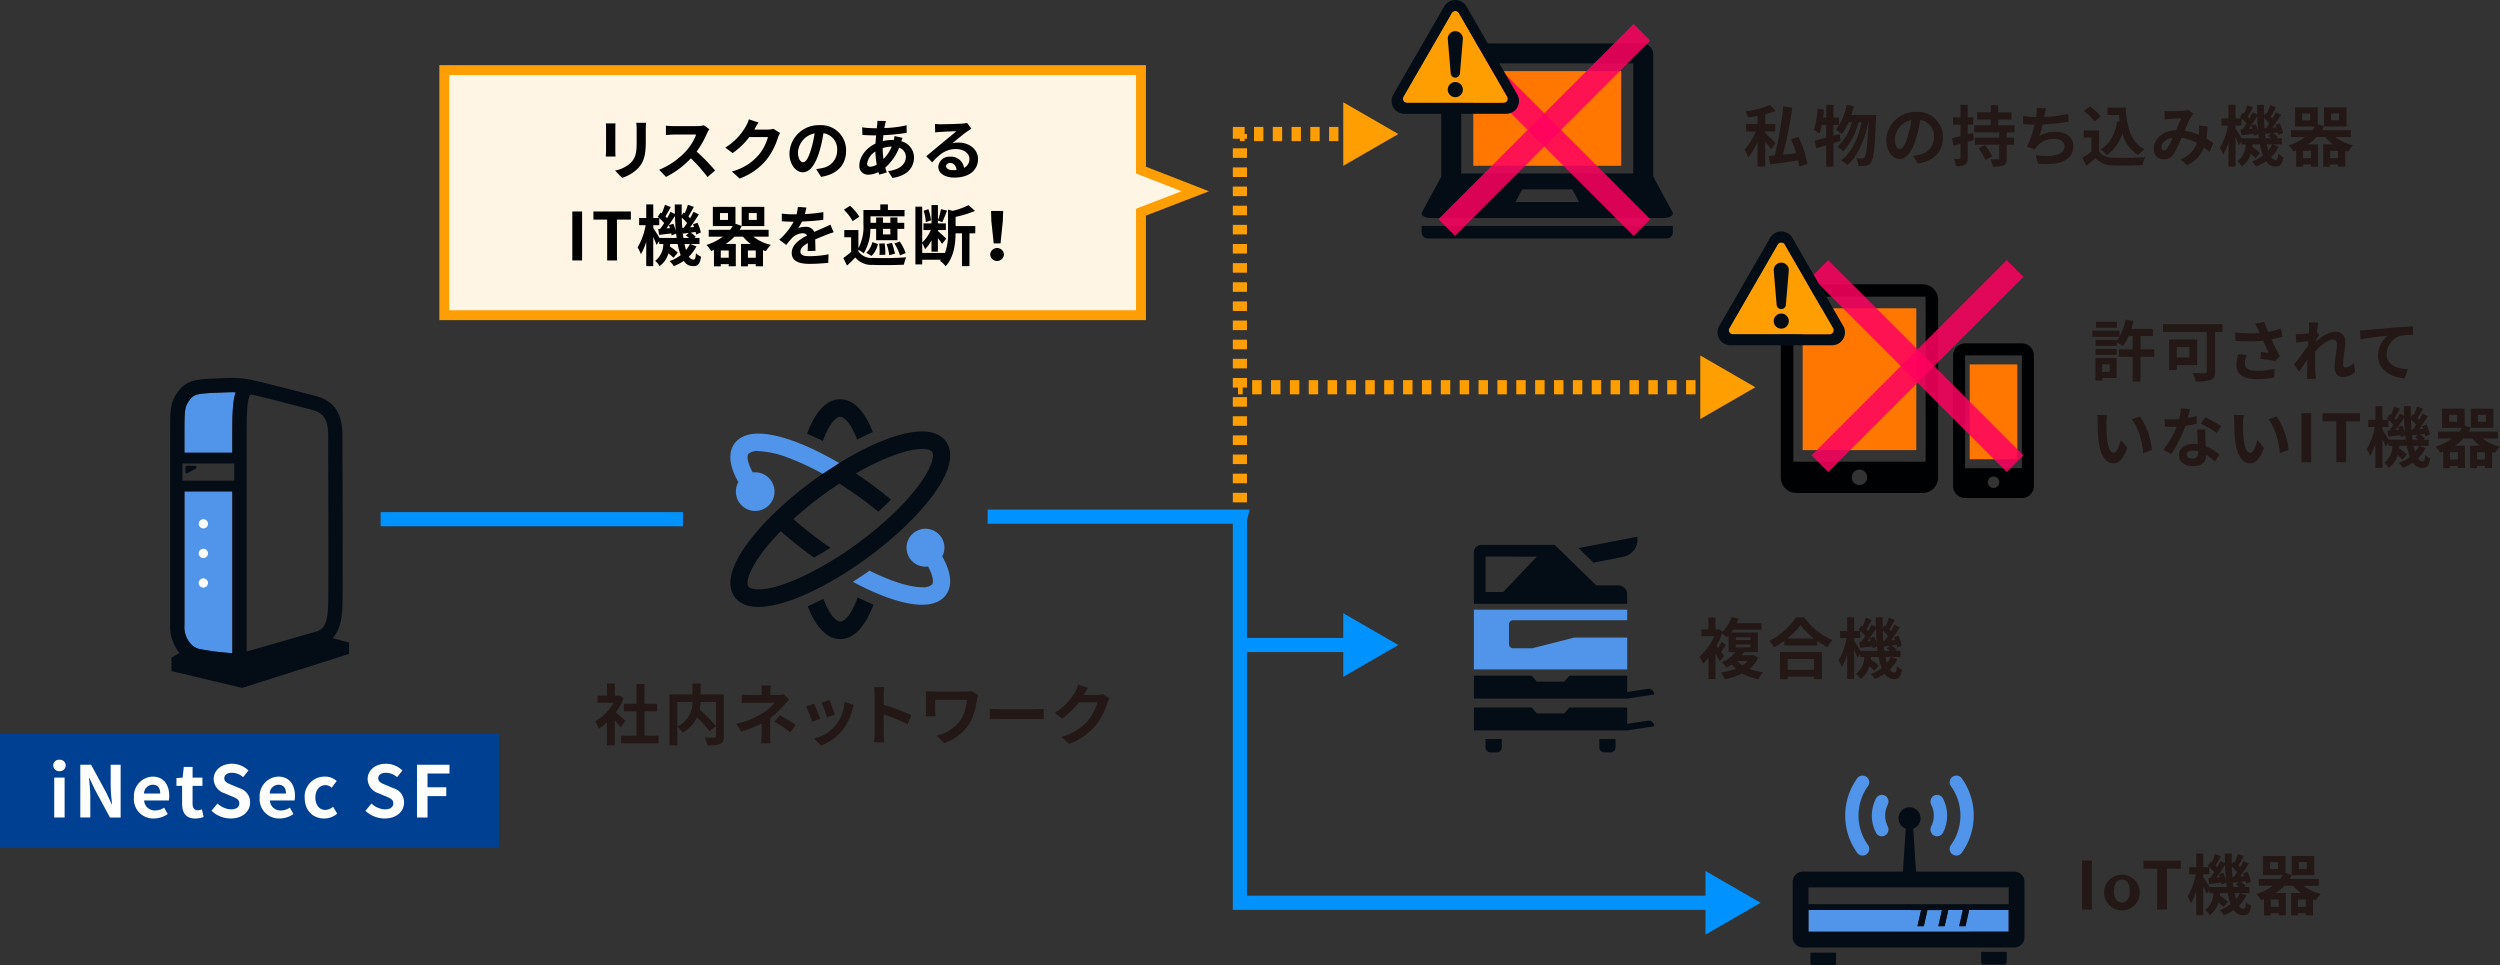 <svg xmlns="http://www.w3.org/2000/svg" xmlns:xlink="http://www.w3.org/1999/xlink" width="529.256" height="204.393" viewBox="0 0 529.256 204.393"><rect x="0" y="0" width="529.256" height="204.393" fill="#333333" stroke="none"/><defs><clipPath id="a"><rect width="529.256" height="204.393" fill="none"/></clipPath><clipPath id="c"><rect width="44.87" height="44.87" transform="translate(304.502 5.072)" fill="none"/></clipPath><clipPath id="e"><rect width="44.87" height="44.87" transform="translate(383.502 55.072)" fill="none"/></clipPath></defs><g clip-path="url(#a)"><path d="M1.5,1h-3V0h3Z" transform="translate(262.492 108.381)" fill="#ff9e00"/><path d="M1.5,75.967h-3V73.941h3Zm0-4.052h-3V69.889h3Zm0-4.052h-3V65.837h3Zm0-4.052h-3V61.785h3Zm0-4.052h-3V57.733h3Zm0-4.052h-3V53.681h3Zm0-4.052h-3V49.629h3Zm0-4.052h-3V45.577h3Zm0-4.052h-3V41.525h3Zm0-4.052h-3V37.473h3Zm0-4.052h-3V33.421h3Zm0-4.052h-3V29.369h3Zm0-4.052h-3V25.317h3Zm0-4.052h-3V21.265h3Zm0-4.052h-3V17.213h3Zm0-4.052h-3V13.161h3Zm0-4.052h-3V9.109h3Zm0-4.052h-3V5.057h3Zm0-4.052h-3V1.005h3Z" transform="translate(262.492 30.388)" fill="#ff9e00"/><path d="M263.492,29.875h-1v-.5h-1.5v-2.5h2.5v1.5h.5v1h-.5Z" fill="#ff9e00"/><path d="M17.874,1.5H15.888v-3h1.986ZM13.9,1.5H11.916v-3H13.9ZM9.93,1.5H7.944v-3H9.93Zm-3.972,0H3.972v-3H5.958Zm-3.972,0H0v-3H1.986Z" transform="translate(265.478 28.375)" fill="#ff9e00"/><path d="M1,1.5H0v-3H1Z" transform="translate(285.341 28.375)" fill="#ff9e00"/><path d="M284.371,35.107l11.657-6.731-11.657-6.731Z" fill="#ff9e00"/><g clip-path="url(#a)"><path d="M414.223,73.434a2.543,2.543,0,0,0-.746,1.8v27.652a2.55,2.55,0,0,0,2.55,2.548h12.005a2.552,2.552,0,0,0,2.549-2.549V75.238a2.55,2.55,0,0,0-2.549-2.55l-12.005,0a2.553,2.553,0,0,0-1.8.749m8.72,29.451a1.213,1.213,0,1,1,.3-.8,1.214,1.214,0,0,1-.3.8Zm5.089-27.648V99.124H416.026V75.234l11.981,0Z" fill="#000103"/><path d="M407,60.182H380.311a3.31,3.31,0,0,0-3.31,3.31v37.572a3.31,3.31,0,0,0,3.31,3.309H407a3.31,3.31,0,0,0,3.31-3.309V63.492A3.309,3.309,0,0,0,407,60.183Zm-13.345,42.5a1.628,1.628,0,1,1,1.628-1.629A1.629,1.629,0,0,1,393.657,102.687Zm14-4.933h-28V62.8h28Z" fill="#000103"/><rect width="24.053" height="30.028" transform="translate(381.63 65.263)" fill="#f70"/><path d="M427.073,77.145V97.216H416.985V77.143l10.067,0Z" fill="#f70"/><path d="M374.9,31.584c-.267-.419-.728-1.049-1.191-1.624v5.281h-1.639V30.058a14.478,14.478,0,0,1-1.933,3.235,10.031,10.031,0,0,0-.813-1.6,14.481,14.481,0,0,0,2.4-3.866h-2.06V26.248h2.41V24.54c-.686.125-1.373.237-2.031.322a4.859,4.859,0,0,0-.476-1.276,22.025,22.025,0,0,0,5.127-1.358l1.176,1.274a18.639,18.639,0,0,1-2.157.673v2.073h2.115v1.583h-2.115v.336c.49.449,1.85,1.821,2.186,2.171Zm5.981,3.685c-.042-.378-.126-.826-.225-1.3-2.086.323-4.23.616-5.854.813l-.393-1.751c.378-.029.827-.071,1.3-.113a74.151,74.151,0,0,0,1.821-10.421l1.9.308a85.916,85.916,0,0,1-1.989,9.946c.9-.1,1.849-.2,2.8-.309a31.042,31.042,0,0,0-1.078-3l1.6-.448a24.5,24.5,0,0,1,1.877,5.714Z" fill="#231815"/><path d="M389.658,29.835c-.5.139-.995.307-1.514.461v4.987h-1.526V30.758c-.757.225-1.456.449-2.1.617l-.406-1.583c.7-.154,1.555-.378,2.507-.644V26.472h-.939a12.842,12.842,0,0,1-.517,1.793,12.215,12.215,0,0,0-1.178-.77,17.477,17.477,0,0,0,.8-4.511l1.387.238c-.057.561-.126,1.107-.21,1.667h.658V22.2h1.526v2.689h1.163v1.583h-1.163v2.255l1.289-.364Zm7.535-5.478s-.014.561-.027.757c-.266,6.247-.519,8.53-1.051,9.23a1.534,1.534,0,0,1-1.092.729,8.026,8.026,0,0,1-1.584.042,4.616,4.616,0,0,0-.462-1.625,11.382,11.382,0,0,0,1.247.056.585.585,0,0,0,.518-.266c.35-.448.6-2.354.826-7.382H395.5c-.687,3.53-2.13,7.172-4.384,9.035a6.255,6.255,0,0,0-1.359-.967C392,32.355,393.4,29.175,394.1,25.9h-.658a14.17,14.17,0,0,1-3.207,6.136,5.922,5.922,0,0,0-1.275-.94,10.851,10.851,0,0,0,3.1-5.2h-.713a10.447,10.447,0,0,1-1.443,2.507,9.615,9.615,0,0,0-1.262-.939,11.577,11.577,0,0,0,2.3-5.28l1.513.28c-.141.645-.322,1.275-.518,1.891Z" fill="#231815"/><path d="M404.988,32.986c.532-.07.924-.14,1.289-.224a3.756,3.756,0,0,0,3.152-3.712,3.434,3.434,0,0,0-2.9-3.67,30.154,30.154,0,0,1-.826,3.768c-.827,2.8-2.031,4.51-3.545,4.51s-2.829-1.694-2.829-4.034a6.186,6.186,0,0,1,6.388-5.939,5.294,5.294,0,0,1,5.6,5.421c0,2.913-1.793,4.987-5.3,5.519Zm-1.078-4.2a22.282,22.282,0,0,0,.742-3.362,4.348,4.348,0,0,0-3.515,4.02c0,1.4.559,2.087,1.078,2.087.574,0,1.134-.868,1.7-2.745" fill="#231815"/><path d="M417.88,29.624c-.432.125-.867.267-1.316.379v3.418c0,.768-.14,1.175-.573,1.442a3.549,3.549,0,0,1-1.919.308,5.67,5.67,0,0,0-.435-1.541,10.937,10.937,0,0,0,1.162.013c.168,0,.237-.054.237-.237V30.451l-1.441.419-.365-1.6c.506-.125,1.122-.28,1.806-.447V26.374h-1.582V24.833h1.582V22.2h1.528v2.634h1.191v1.541h-1.191v2.058l1.108-.306Zm6.948-1.6v1.106h1.542v1.512h-1.542v2.86c0,.839-.152,1.246-.7,1.5a5.8,5.8,0,0,1-2.257.265A7.133,7.133,0,0,0,421.4,33.7c.63.028,1.358.028,1.583.015.2,0,.265-.041.265-.239v-2.83h-5.154V29.133h5.154V28.027h-5.28V26.514h3.474V25.3h-2.87V23.783h2.87V22.257h1.582v1.526h2.816V25.3h-2.816v1.218h3.448v1.513Zm-4.65,2.675a11.98,11.98,0,0,1,1.569,2.381l-1.415.812a11.617,11.617,0,0,0-1.47-2.45Z" fill="#231815"/><path d="M437.9,25.786c-1.442.225-3.642.49-5.505.589a24.384,24.384,0,0,1-.63,2.394,6.746,6.746,0,0,1,3.446-.868c2.242,0,3.726,1.205,3.726,2.97,0,3.124-3,4.244-7.48,3.768l-.491-1.793c3.039.49,6.108.127,6.108-1.919,0-.827-.729-1.527-2.073-1.527a4.757,4.757,0,0,0-3.838,1.639,3.965,3.965,0,0,0-.392.6l-1.64-.588a22.357,22.357,0,0,0,1.583-4.651c-.882-.013-1.695-.069-2.395-.139V24.54a19.636,19.636,0,0,0,2.718.266c.027-.21.07-.393.084-.561a8.479,8.479,0,0,0,.07-1.4l1.961.084a14.158,14.158,0,0,0-.322,1.415l-.084.42a33.306,33.306,0,0,0,5.127-.659Z" fill="#231815"/><path d="M444.383,32.019c.574.938,1.625,1.316,3.082,1.373,1.639.07,4.791.028,6.653-.113a8.772,8.772,0,0,0-.518,1.681c-1.681.084-4.5.112-6.163.042a4.657,4.657,0,0,1-3.783-1.555c-.616.547-1.232,1.093-1.988,1.681l-.812-1.736a20.068,20.068,0,0,0,1.9-1.289V29.148h-1.611V27.62h3.236Zm-.967-6.289a10.559,10.559,0,0,0-2.255-2.214l1.234-1.008a11.239,11.239,0,0,1,2.338,2.115Zm5.338.028c-.057-.463-.113-.939-.154-1.415h-2.438V22.774h3.852c.211,3.964,1.051,7.339,3.965,8.8a7.438,7.438,0,0,0-1.3,1.275,7.734,7.734,0,0,1-3.362-4.594,9,9,0,0,1-3.292,4.609,9.149,9.149,0,0,0-1.289-1.261c1.961-1.163,3.041-3.25,3.474-5.926Z" fill="#231815"/><path d="M467.767,32.187c-.365-.322-.77-.658-1.191-.966a6.945,6.945,0,0,1-3.516,3.754l-1.484-1.2a5.979,5.979,0,0,0,3.529-3.487,9.7,9.7,0,0,0-3.25-1.121,28.956,28.956,0,0,1-1.61,3.334,2.372,2.372,0,0,1-2.158,1.218,2.068,2.068,0,0,1-2.129-2.241c0-2.143,1.948-3.8,4.735-3.922.392-.9.785-1.836,1.107-2.494-.547.015-1.738.057-2.368.1-.294.013-.784.069-1.134.126l-.07-1.793a11.19,11.19,0,0,0,1.148.055c.785,0,2.27-.055,2.915-.112a3.365,3.365,0,0,0,.937-.21l1.107.869a3.2,3.2,0,0,0-.462.588,26.593,26.593,0,0,0-1.359,2.97,12.166,12.166,0,0,1,2.984.9c.013-.168.027-.322.042-.476a8.893,8.893,0,0,0-.015-1.513l1.822.21a23.315,23.315,0,0,1-.266,2.578c.574.322,1.079.658,1.485.924Zm-7.789-3.039c-1.541.238-2.381,1.177-2.381,2.045,0,.392.238.658.519.658s.475-.126.727-.476a17.668,17.668,0,0,0,1.135-2.227" fill="#231815"/><path d="M482.4,31.067a8.052,8.052,0,0,1-1.583,2.171,1.18,1.18,0,0,0,.939.645c.351,0,.477-.267.546-1.373a3.991,3.991,0,0,0,1.079.756c-.252,1.583-.644,2-1.737,2a2.307,2.307,0,0,1-1.918-1.121,10.154,10.154,0,0,1-2.116,1.108,6.123,6.123,0,0,0-.869-1.066,8.7,8.7,0,0,0,2.34-1.259,12.93,12.93,0,0,1-.644-2.354h-1.583c-.015.182-.042.364-.071.532a11.119,11.119,0,0,1,1.667,1.288l-.9,1.108a8.834,8.834,0,0,0-1.078-.953,4.791,4.791,0,0,1-1.864,2.689,3.858,3.858,0,0,0-.938-1.093,4.461,4.461,0,0,0,1.723-3.571h-.869v-.631l-.56.827c-.141-.421-.42-1.065-.7-1.681v6.164h-1.486V30.087a11.941,11.941,0,0,1-1.12,2.633,9.349,9.349,0,0,0-.7-1.414,14.725,14.725,0,0,0,1.709-4.721h-1.387V25.072h1.5V22.186h1.486v2.886h1.247c-.1-.1-.211-.182-.309-.266l.616-.911.239.182a15.513,15.513,0,0,0,.686-1.807l1.233.477c-.393.672-.8,1.442-1.135,2,.126.126.252.252.349.364a15.284,15.284,0,0,0,.715-1.359l.94.463c-.015-.659-.03-1.331-.03-2.018h1.471c-.014.784-.014,1.541,0,2.283l.406-.588.225.168a14.018,14.018,0,0,0,.687-1.806l1.247.475c-.393.7-.8,1.457-1.149,2,.125.127.252.253.363.364.267-.461.519-.938.715-1.344l1.135.56c-.561.883-1.232,1.906-1.85,2.732l.841-.056c-.069-.2-.154-.393-.238-.574l.938-.337a8.563,8.563,0,0,1,.729,2.073l-.994.421c-.028-.154-.057-.351-.112-.547l-1.037.141a5.445,5.445,0,0,1,1.065.882l-.267.238h1.065v1.289H481.1Zm-4.188-1.779c-.027-.294-.07-.6-.111-.91l-.953.378c-.014-.126-.028-.266-.057-.42-.91.1-1.778.21-2.563.294L474.3,27.4l.434-.028c.267-.364.56-.784.841-1.232a8.976,8.976,0,0,0-1.037-1.038v1.486h-1.274v.6c.294.434.965,1.513,1.3,2.1Zm-.7-3a8.392,8.392,0,0,1,.546,1.568c-.1-1.022-.168-2.1-.2-3.221-.56.868-1.218,1.848-1.821,2.633l.757-.056a6.607,6.607,0,0,0-.225-.63Zm2.214.854c.223-.3.461-.644.7-1.008A9.324,9.324,0,0,0,479.3,25c.014.757.055,1.471.112,2.171Zm1.12,2.143a7.891,7.891,0,0,0-.673-.519l.631-.546c-.435.042-.841.1-1.233.14l-.084-.391c.041.461.1.9.168,1.316Zm-.967,1.289c.1.462.21.9.322,1.274a5.753,5.753,0,0,0,.813-1.274Z" fill="#231815"/><path d="M494.45,29.022a9.59,9.59,0,0,0,3.712,1.736,6.766,6.766,0,0,0-1.051,1.331c-.21-.055-.42-.126-.616-.2v3.39h-1.526v-.449H493.3V35.3h-1.457V30.562h2.073a8.214,8.214,0,0,1-1.653-1.54h-1.822a10.345,10.345,0,0,1-1.848,1.54h2.143v4.721h-1.5v-.449h-1.681V35.3h-1.443V31.823c-.195.084-.392.154-.6.224a6.041,6.041,0,0,0-.98-1.274,12.323,12.323,0,0,0,3.474-1.751h-3V27.565h4.523c.2-.252.379-.519.547-.784h-4.2V22.718h4.791V26.29l1.316.449V22.718h4.791v4.063h-4.791v-.015a7.1,7.1,0,0,1-.433.8h6.134v1.457Zm-5.364-5h-1.7v1.457h1.7Zm.153,7.914h-1.681v1.541h1.681Zm5.73,0H493.3v1.541h1.667Zm-1.485-6.457h1.694V24.021h-1.694Z" fill="#231815"/><path d="M49.187,138.276A52.266,52.266,0,0,1,42,137.353a3.968,3.968,0,0,1-1.2-.631,5.326,5.326,0,0,1-1.756-4.445V104.033H49.189V137.9Z" fill="#5095ea"/><path d="M49.9,83.044c-.6,1.651-.718,4.231-.718,8.361v4.437H39.039v-5c0-4.087.13-4.807.985-6,.916-1.284,1.378-1.519,5.46-1.692,1.757-.068,2.855-.129,3.763-.129.211,0,.4.007.592.014Z" fill="#5095ea"/><path d="M38,138.248l-1.7.968v2.854l14.953,3.559L73.9,138.436v-2.415l-2.368-.631-1.121-.309c1.923-2.007,2.03-5.187,2.09-7.132.079-2.119.046-15.566.016-28.012-.008-2.718-.016-4.785-.016-5.64l.007-.675c.016-3.52.031-8.335-5.731-9.8-1.1-.281-2.347-.606-3.65-.948-3.066-.793-6.541-1.7-8.949-2.232A20.3,20.3,0,0,0,49.246,80c-.75,0-1.579.03-2.711.083l-1.184.053c-4.247.174-6.02.474-7.791,2.952-1.431,1.991-1.552,3.528-1.552,7.761v41.437a9.017,9.017,0,0,0,1.823,5.752c.06.072.111.144.169.215m31.476-10.4c-.1,2.9-.341,5.269-2.559,5.86-.2.052-.469.128-.81.226-2.718.762-9.582,2.786-13.321,3.818-.195.052-.394.106-.573.151V91.4c0-2.339,0-6.71.719-7.707.061-.084.106-.145.144-.19.145.03.288.061.447.1,3.354.734,8.782,2.2,12.508,3.15,3.71.947,3.445,3.789,3.445,7.541S69.575,124.945,69.476,127.852ZM49.187,138.277A52.263,52.263,0,0,1,42,137.354a3.982,3.982,0,0,1-1.2-.632,5.322,5.322,0,0,1-1.756-4.444V104.034H49.19V137.9Zm.38-40.164v3.649H38.631V98.113H49.567ZM49.9,83.044c-.6,1.651-.718,4.231-.718,8.361v4.437H39.039v-5c0-4.087.13-4.807.985-6,.916-1.284,1.378-1.519,5.46-1.692,1.757-.068,2.855-.129,3.763-.129.211,0,.4.007.592.014Z" fill="#040d16"/><path d="M39.556,100.233l1.9-1.007c.237-.122.175-.622-.08-.622h-1.9c-.122,0-.227.144-.227.316v1.007c0,.23.161.382.306.306" fill="#040d16"/><path d="M337.339,119.119l6.261-1.238a3.679,3.679,0,0,0,3.061-3.624,3.581,3.581,0,0,0-.054-.567v-.068l-7.9,1.536-4.524.871.007.007h-.017Z" fill="#040d16"/><path d="M344.487,146.505v-3.46H332.236l-1.058,1.245h-5.849l-1.066-1.245h-12.24V147.9h32.461l5.709-.881a1.2,1.2,0,0,0-1.2-1.2,1.229,1.229,0,0,0-.182.014l-3.76.581Z" fill="#040d16"/><path d="M317.924,156.461v-.014h-3.439v1.784a1.048,1.048,0,0,0,1.047,1.049h1.346a1.049,1.049,0,0,0,1.049-1.049v-1.768Z" fill="#040d16"/><path d="M338.581,156.447v1.784a1.049,1.049,0,0,0,1.049,1.049h1.342a1.049,1.049,0,0,0,1.049-1.049v-1.784Z" fill="#040d16"/><path d="M344.488,125.838a1.928,1.928,0,0,0-1.926-1.926h-4.629l-4.2-4.079-3.18-3.1-1.422-1.381h-15.5a1.62,1.62,0,0,0-1.615,1.615v10.852h32.469Zm-19.141-7.991-7.121,7.487H314.5v-7.493h6.424Z" fill="#040d16"/><path d="M174.2,93.347c-1.227-.605-2.312-1.094-3.345-1.521,1.629-4.4,3.982-7.3,7.026-7.3,2.965,0,5.275,2.752,6.9,6.964-1.041.446-2.111.945-3.326,1.563-1.243-3.315-2.661-4.813-3.57-4.813-.935,0-2.412,1.587-3.681,5.109m3.681,38.231c-.908,0-2.327-1.5-3.571-4.812-1.227.624-2.287,1.117-3.326,1.563,1.623,4.212,3.931,6.964,6.9,6.964,3.044,0,5.4-2.9,7.025-7.3-1.026-.426-2.109-.912-3.345-1.521-1.269,3.522-2.745,5.108-3.68,5.108m-.235-33.558c4.683-2.883,12.093-6.685,17.566-6.685,3.006,0,4.455,1.229,5.142,2.262,1.189,1.787,1.631,5.22-3,11.438-6.524,8.751-19.5,18.2-29.43,21.856-4.055,1.491-10.107,2.944-12.514-.671-1.189-1.787-1.631-5.221,3-11.44a49.215,49.215,0,0,1,4.1-4.757,77.988,77.988,0,0,1,11.645-9.727m20.291,2.492c3.186-4.271,3.283-6.52,2.89-7.11-.267-.4-1.041-.63-2.122-.63-4.131,0-10.42,3.086-14.042,5.176a84.264,84.264,0,0,1,7.45,5.536c-.861.874-1.764,1.733-2.688,2.562a80.027,80.027,0,0,0-8.25-5.947,80.119,80.119,0,0,0-9.737,7.512,78.4,78.4,0,0,0,7.871,6.078c-1.1.7-2.221,1.37-3.495,2.073l-.027-.019a81.553,81.553,0,0,1-7.015-5.568c-5.961,6.088-7.64,10.5-6.851,11.688.266.4,1.04.63,2.121.63,4.971,0,12.862-4.267,17.53-7.328,5.731-3.757,12.268-9.155,16.365-14.653" fill="#040d16"/><path d="M199.475,117.788a4.116,4.116,0,0,0,.465-1.91,4.013,4.013,0,1,0-4.012,4.087l.545-.038c1.17,2.166,1.151,3.38.878,3.78a2.755,2.755,0,0,1-2.134.609c-3.389,0-8.109-2-11.148-3.507-1.016.723-2.279,1.582-3.51,2.367,4.075,2.194,10.065,4.855,14.658,4.855,2.993,0,4.442-1.2,5.127-2.205.976-1.425,1.46-3.913-.869-8.038" fill="#5095ea"/><path d="M174.156,100.3a54.414,54.414,0,0,0-7.226-3.366,19.7,19.7,0,0,0-6.378-1.427,2.741,2.741,0,0,0-2.134.611c-.278.406-.292,1.656.941,3.9l.444-.025a4.088,4.088,0,1,1-4.013,4.087,4.111,4.111,0,0,1,.521-2.01c-2.348-4.146-1.864-6.64-.887-8.07.686-1.007,2.135-2.2,5.128-2.2,5.318,0,12.483,3.511,17.1,6.232" fill="#5095ea"/><path d="M43.053,109.916a.977.977,0,1,0,.984.977.976.976,0,0,0-.984-.977h0" fill="#fff"/><path d="M43.053,116.177a.981.981,0,1,0,.984.977.981.981,0,0,0-.984-.977Z" fill="#fff"/><path d="M43.053,122.44a.981.981,0,1,0,.006,0Z" fill="#fff"/><path d="M348.81,152.573l-3.76.581-.564.083v-3.459H332.235l-1.057,1.244h-5.849l-1.067-1.244H312.023v4.854h32.461l5.708-.877a1.2,1.2,0,0,0-1.195-1.2,1.18,1.18,0,0,0-.187.015" fill="#040d16"/><path d="M320.578,129.075h-8.555v12.643h32.463v-6.735H333.309a.876.876,0,0,0-.342.07l-8.31,2.118a.872.872,0,0,1-.342.07h-3.983a.871.871,0,0,1-.87-.871v-4.2a.871.871,0,0,1,.87-.871h24.155v-2.227Z" fill="#5095ea"/><path d="M1,1.5H0v-3H1Z" transform="translate(262.09 81.979)" fill="#ff9e00"/><path d="M93.859,1.5h-2v-3h2Zm-3.994,0h-2v-3h2Zm-3.994,0h-2v-3h2Zm-3.994,0h-2v-3h2Zm-3.994,0h-2v-3h2Zm-3.994,0h-2v-3h2Zm-3.994,0h-2v-3h2ZM65.9,1.5h-2v-3h2Zm-3.994,0h-2v-3h2Zm-3.994,0h-2v-3h2Zm-3.994,0h-2v-3h2Zm-3.994,0h-2v-3h2Zm-3.994,0h-2v-3h2Zm-3.994,0h-2v-3h2Zm-3.994,0h-2v-3h2Zm-3.994,0h-2v-3h2Zm-3.994,0h-2v-3h2Zm-3.994,0h-2v-3h2Zm-3.994,0h-2v-3h2Zm-3.994,0h-2v-3h2Zm-3.994,0h-2v-3h2Zm-3.994,0h-2v-3h2Zm-3.994,0h-2v-3h2ZM2,1.5H0v-3H2Z" transform="translate(265.087 81.979)" fill="#ff9e00"/><path d="M1,1.5H0v-3H1Z" transform="translate(360.921 81.979)" fill="#ff9e00"/><path d="M359.952,88.711l11.657-6.731-11.657-6.731Z" fill="#ff9e00"/><path d="M406.7,192.661l-.627,2.793-.14.611h0l0,.015h1.344l.768-3.422h2.531l.54,0-.624,2.786-.143.618h0l0,.015h1.344l.768-3.422h2.532l.54,0-.627,2.793-.14.611h0l0,.015h1.343l.769-3.422h8.365v4.592H382.853v-4.592h19.564Z" fill="#5095ea"/><path d="M426.42,184.518H405.629l-.592-9.083v-.006a2.337,2.337,0,1,0-1.721-.062c.044.022.082.048.128.069v.007l-.593,9.075H381.684a2.17,2.17,0,0,0-2.17,2.163v11.738a2.178,2.178,0,0,0,2.17,2.171H426.42a2.171,2.171,0,0,0,2.162-2.171V186.681a2.164,2.164,0,0,0-2.162-2.163M406.7,192.661l-.626,2.793-.141.611h0l0,.016h1.344l.768-3.423h2.532l.54,0-.625,2.786-.142.618h0l0,.016h1.344l.768-3.423h2.531l.54,0-.626,2.793-.141.611h0l0,.016h1.344l.768-3.423h8.365v4.592H382.853v-4.592h19.564Zm18.543-1.255H382.853v-3.548h42.389Z" fill="#040d16"/><path d="M388.168,204.393a.522.522,0,0,0,.522-.522V201.68h-5.427v2.191a.522.522,0,0,0,.522.522Z" fill="#040d16"/><path d="M419.45,201.5a.041.041,0,0,0-.041.042v2.108a.563.563,0,0,0,.563.563h4.3a.563.563,0,0,0,.563-.563v-2.108a.041.041,0,0,0-.041-.042Z" fill="#040d16"/><path d="M393.177,180.55a1.409,1.409,0,0,0,2.136.166h0a1.392,1.392,0,0,0,.164-1.795,10.7,10.7,0,0,1-.006-12.521,1.393,1.393,0,0,0-.164-1.793,1.41,1.41,0,0,0-2.138.166,13.526,13.526,0,0,0,.006,15.778" fill="#5095ea"/><path d="M396.271,172.662a7.817,7.817,0,0,0,.9,3.659,1.4,1.4,0,0,0,2.225.312l.006-.006a1.373,1.373,0,0,0,.138-.192c.011-.015.023-.029.033-.045a1.379,1.379,0,0,0,.221-.737v-.016l0-.015a1.434,1.434,0,0,0-.146-.653,5.07,5.07,0,0,1,0-4.619,1.436,1.436,0,0,0,.144-.651l0-.014,0-.015a1.377,1.377,0,0,0-.221-.739l-.03-.041a1.3,1.3,0,0,0-.139-.194h0a1.4,1.4,0,0,0-2.227.31,7.834,7.834,0,0,0-.9,3.657" fill="#5095ea"/><path d="M417.843,172.662a13.435,13.435,0,0,0-2.535-7.889,1.409,1.409,0,0,0-2.138-.167,1.392,1.392,0,0,0-.164,1.794A10.7,10.7,0,0,1,413,178.92a1.392,1.392,0,0,0,.164,1.795v0a1.409,1.409,0,0,0,2.136-.167,13.408,13.408,0,0,0,2.542-7.888" fill="#5095ea"/><path d="M411.308,169.005a1.4,1.4,0,0,0-2.227-.31h0a1.373,1.373,0,0,0-.139.194c-.01.014-.02.027-.029.041a1.367,1.367,0,0,0-.222.739l0,.015,0,.014a1.438,1.438,0,0,0,.145.651,5.066,5.066,0,0,1,0,4.619,1.434,1.434,0,0,0-.146.653l0,.015,0,.016a1.371,1.371,0,0,0,.221.737c.01.015.022.03.033.045a1.289,1.289,0,0,0,.137.192l.006.006a1.4,1.4,0,0,0,2.226-.312,7.9,7.9,0,0,0,0-7.316" fill="#5095ea"/><path d="M64,1.5H0v-3H64Z" transform="translate(80.582 109.916)" fill="#0093ff"/><path d="M23.849,1.5H0v-3H23.849Z" transform="translate(262.492 136.551)" fill="#0093ff"/><path d="M284.371,143.282l11.657-6.731-11.657-6.731Z" fill="#0093ff"/><rect width="105.611" height="24.088" transform="translate(0 155.36)" fill="#004092"/><path d="M11.267,162.05a1.216,1.216,0,0,1,1.329-1.207,1.211,1.211,0,0,1,1.312,1.207,1.229,1.229,0,0,1-1.312,1.207,1.234,1.234,0,0,1-1.329-1.207m.211,2.565h2.2v8.451h-2.2Z" fill="#fff"/><path d="M17,161.9h2.279l3.244,5.945,1.118,2.415h.075c-.12-1.162-.286-2.641-.286-3.909V161.9h2.111v11.167H23.281l-3.228-5.976-1.132-2.4h-.075c.1,1.207.271,2.61.271,3.893v4.482H17Z" fill="#fff"/><path d="M28.358,168.856a4.136,4.136,0,0,1,3.937-4.452c2.324,0,3.531,1.7,3.531,4.044a4.151,4.151,0,0,1-.1,1.012H30.515a2.22,2.22,0,0,0,2.339,2.112,3.476,3.476,0,0,0,1.9-.589l.754,1.359a5.332,5.332,0,0,1-2.957.935,4.093,4.093,0,0,1-4.2-4.421m5.568-.86c0-1.147-.514-1.871-1.6-1.871A1.905,1.905,0,0,0,30.485,168Z" fill="#fff"/><path d="M38.547,170.108v-3.742H37.356V164.72l1.3-.1.257-2.264h1.857v2.264h2.082v1.751H40.766v3.742c0,.966.392,1.419,1.146,1.419a2.455,2.455,0,0,0,.83-.182l.363,1.616a5.489,5.489,0,0,1-1.781.316c-2.007,0-2.777-1.268-2.777-3.169" fill="#fff"/><path d="M44.767,171.647l1.283-1.539a4.393,4.393,0,0,0,2.836,1.237c1.162,0,1.781-.5,1.781-1.282,0-.83-.678-1.087-1.674-1.509l-1.495-.635a3.234,3.234,0,0,1-2.263-3c0-1.827,1.6-3.23,3.863-3.23a4.957,4.957,0,0,1,3.5,1.434l-1.132,1.4A3.558,3.558,0,0,0,49.1,163.6c-.981,0-1.614.438-1.614,1.177,0,.8.8,1.087,1.75,1.464l1.464.619a3.085,3.085,0,0,1,2.249,3.033c0,1.826-1.525,3.38-4.106,3.38a5.945,5.945,0,0,1-4.074-1.63" fill="#fff"/><path d="M54.973,168.856a4.137,4.137,0,0,1,3.938-4.452c2.324,0,3.531,1.7,3.531,4.044a4.151,4.151,0,0,1-.1,1.012H57.131a2.22,2.22,0,0,0,2.339,2.112,3.475,3.475,0,0,0,1.9-.589l.754,1.359a5.327,5.327,0,0,1-2.957.935,4.094,4.094,0,0,1-4.195-4.421m5.568-.86c0-1.147-.514-1.871-1.6-1.871A1.9,1.9,0,0,0,57.1,168Z" fill="#fff"/><path d="M64.5,168.856a4.219,4.219,0,0,1,4.315-4.452,3.7,3.7,0,0,1,2.461.935l-1.056,1.434a1.934,1.934,0,0,0-1.3-.559c-1.282,0-2.157,1.042-2.157,2.642,0,1.584.875,2.61,2.1,2.61a2.635,2.635,0,0,0,1.646-.678l.875,1.464a4.2,4.2,0,0,1-2.762,1.025c-2.34,0-4.12-1.63-4.12-4.421" fill="#fff"/><path d="M77.361,171.647l1.283-1.539a4.393,4.393,0,0,0,2.836,1.237c1.162,0,1.781-.5,1.781-1.282,0-.83-.678-1.087-1.674-1.509l-1.495-.635a3.234,3.234,0,0,1-2.263-3c0-1.827,1.6-3.23,3.863-3.23a4.957,4.957,0,0,1,3.5,1.434l-1.132,1.4a3.558,3.558,0,0,0-2.369-.921c-.981,0-1.614.438-1.614,1.177,0,.8.8,1.087,1.75,1.464l1.464.619a3.085,3.085,0,0,1,2.249,3.033c0,1.826-1.525,3.38-4.106,3.38a5.945,5.945,0,0,1-4.074-1.63" fill="#fff"/><path d="M88.275,161.9h6.883v1.855H90.509v2.914h3.969v1.871H90.509v4.527H88.275Z" fill="#fff"/><path d="M253.036,40.483,241.55,36.008V14.844H94.061V66.727H241.55V44.92Z" fill="#fff5e5"/><path d="M93.011,13.794H242.6v21.5l13.339,5.2L242.6,45.64V67.777H93.011Zm147.489,2.1H95.111V65.677H240.5V44.2l9.633-3.721L240.5,36.726Z" fill="#ff9e00"/><path d="M130.311,26.121c-.028.309-.042.616-.042,1.064v4.736c0,.349.014.9.042,1.219h-2.073c.013-.267.069-.813.069-1.234V27.185a9.548,9.548,0,0,0-.056-1.064ZM136.768,26c-.028.393-.056.841-.056,1.4V30.17c0,3.012-.589,4.3-1.625,5.448a8.126,8.126,0,0,1-3.4,2.031l-1.471-1.541a6.548,6.548,0,0,0,3.432-1.764c.953-1.051,1.135-2.1,1.135-4.287V27.4A9.9,9.9,0,0,0,134.7,26Z"/><path d="M150.167,27.368a6.612,6.612,0,0,0-.49.868,20.665,20.665,0,0,1-2.2,3.853,39.4,39.4,0,0,1,3.908,4.006l-1.6,1.386a32.02,32.02,0,0,0-3.529-3.964,18.457,18.457,0,0,1-5.267,3.936l-1.443-1.513a15.867,15.867,0,0,0,5.743-4.019,10.844,10.844,0,0,0,2.087-3.433h-4.748c-.589,0-1.36.084-1.653.1V26.6a15.628,15.628,0,0,0,1.653.1h4.931a5.1,5.1,0,0,0,1.456-.181Z"/><path d="M165.147,28.152a5.548,5.548,0,0,0-.462,1.009,14.64,14.64,0,0,1-2.437,4.678,13.2,13.2,0,0,1-5.66,3.951L154.935,36.3a11.162,11.162,0,0,0,5.646-3.46,9.966,9.966,0,0,0,1.989-3.823h-3.937a15.993,15.993,0,0,1-3.529,3.39l-1.569-1.163a12.331,12.331,0,0,0,4.37-4.511,6.723,6.723,0,0,0,.631-1.471l2.045.673c-.336.49-.687,1.12-.855,1.429l-.042.07H162.5a4.489,4.489,0,0,0,1.218-.168Z"/><path d="M172.788,35.8c.532-.07.925-.14,1.289-.224a3.756,3.756,0,0,0,3.152-3.712,3.434,3.434,0,0,0-2.9-3.67,29.989,29.989,0,0,1-.827,3.768c-.826,2.8-2.03,4.51-3.544,4.51s-2.829-1.694-2.829-4.034a6.185,6.185,0,0,1,6.388-5.939,5.293,5.293,0,0,1,5.6,5.421c0,2.913-1.793,4.987-5.295,5.519Zm-1.079-4.2a22.279,22.279,0,0,0,.743-3.362,4.348,4.348,0,0,0-3.516,4.02c0,1.4.56,2.087,1.079,2.087.574,0,1.134-.868,1.694-2.745"/><path d="M191.074,29.189c-.07.154-.168.449-.252.714a3.582,3.582,0,0,1,2.675,3.4c0,1.946-1.162,3.866-4.566,4.37l-.925-1.457c2.676-.294,3.768-1.639,3.768-3a2.064,2.064,0,0,0-1.428-1.948,10.783,10.783,0,0,1-2.928,4.2c.1.365.21.7.322,1.037l-1.6.476c-.056-.168-.125-.364-.182-.56a4.867,4.867,0,0,1-2.143.56,1.8,1.8,0,0,1-1.877-2.031c0-1.765,1.471-3.642,3.4-4.552.042-.589.084-1.177.14-1.737h-.448c-.728,0-1.808-.056-2.452-.084l-.056-1.611a22.787,22.787,0,0,0,2.564.182h.532l.084-.742a5.425,5.425,0,0,0,.042-.827l1.821.042a5.356,5.356,0,0,0-.2.743c-.056.224-.1.476-.14.742a23.063,23.063,0,0,0,4.706-.589l.014,1.6a40.315,40.315,0,0,1-4.931.5c-.042.406-.084.826-.1,1.246A9.384,9.384,0,0,1,189,29.623h.238a8.022,8.022,0,0,0,.126-.826Zm-5.463,5.659a19.5,19.5,0,0,1-.295-2.774,3.632,3.632,0,0,0-1.736,2.55c0,.435.2.673.645.673a2.941,2.941,0,0,0,1.386-.449m1.261-3.474a16.365,16.365,0,0,0,.153,2.3,7.931,7.931,0,0,0,1.751-2.634,6.738,6.738,0,0,0-1.9.309Z"/><path d="M205.635,27.255q-.505.315-.967.631c-.742.518-2.2,1.751-3.067,2.451a4.658,4.658,0,0,1,1.3-.154c2.353,0,4.146,1.471,4.146,3.488,0,2.185-1.666,3.922-5.015,3.922-1.933,0-3.39-.882-3.39-2.269a2.332,2.332,0,0,1,2.494-2.157,2.793,2.793,0,0,1,2.956,2.367,2.022,2.022,0,0,0,1.134-1.891c0-1.247-1.26-2.087-2.872-2.087-2.129,0-3.515,1.135-5,2.816l-1.26-1.3c.98-.8,2.647-2.213,3.473-2.886.771-.644,2.213-1.806,2.9-2.409-.715.014-2.619.1-3.348.154a9.185,9.185,0,0,0-1.135.112l-.055-1.807c.391.042.868.07,1.26.07.728,0,3.7-.07,4.483-.14a6.686,6.686,0,0,0,1.064-.14ZM202.5,35.982c-.084-.9-.6-1.484-1.359-1.484-.518,0-.855.307-.855.658,0,.518.589.868,1.4.868a7.322,7.322,0,0,0,.812-.042"/><rect width="2.072" height="10.365" transform="translate(121.16 44.769)"/><path d="M128.539,46.492h-2.914V44.769h7.929v1.723h-2.942v8.643h-2.073Z"/><path d="M147.43,52.151a8.074,8.074,0,0,1-1.583,2.171,1.18,1.18,0,0,0,.939.645c.35,0,.476-.267.546-1.373a3.991,3.991,0,0,0,1.079.756c-.253,1.583-.645,2-1.737,2a2.308,2.308,0,0,1-1.919-1.121,10.13,10.13,0,0,1-2.116,1.108,6.163,6.163,0,0,0-.868-1.066,8.663,8.663,0,0,0,2.339-1.26,12.9,12.9,0,0,1-.644-2.353h-1.583c-.014.182-.042.364-.07.532a11.121,11.121,0,0,1,1.667,1.288l-.9,1.108a8.779,8.779,0,0,0-1.079-.953,4.787,4.787,0,0,1-1.864,2.689,3.842,3.842,0,0,0-.938-1.093,4.462,4.462,0,0,0,1.724-3.571h-.87V51.03l-.559.827c-.141-.421-.421-1.065-.7-1.681V56.34h-1.485V51.171a11.939,11.939,0,0,1-1.121,2.633,9.254,9.254,0,0,0-.7-1.414,14.724,14.724,0,0,0,1.709-4.721h-1.387V46.156h1.5V43.27H138.3v2.886h1.247c-.1-.1-.21-.182-.309-.266l.617-.911.238.182a15.513,15.513,0,0,0,.686-1.807l1.233.477c-.392.672-.8,1.442-1.134,2,.126.126.252.252.349.364.281-.476.519-.938.715-1.359l.939.463c-.015-.659-.029-1.331-.029-2.018h1.471c-.014.784-.014,1.541,0,2.283l.406-.588.225.168a13.859,13.859,0,0,0,.686-1.806l1.247.475c-.393.7-.8,1.457-1.149,2l.364.364c.266-.461.519-.938.714-1.344l1.135.56c-.56.883-1.232,1.906-1.849,2.732l.84-.056c-.069-.2-.153-.393-.237-.574l.938-.337a8.607,8.607,0,0,1,.729,2.073l-1,.421a5.45,5.45,0,0,0-.112-.547l-1.037.141a5.416,5.416,0,0,1,1.065.882l-.266.238h1.065v1.289h-1.961Zm-4.188-1.779c-.028-.294-.07-.6-.112-.91l-.952.378c-.015-.126-.029-.266-.057-.42-.91.1-1.778.21-2.564.294l-.223-1.233.433-.028c.267-.364.561-.784.841-1.232a8.964,8.964,0,0,0-1.036-1.038v1.486H138.3v.6c.295.434.966,1.513,1.3,2.1Zm-.7-3a8.464,8.464,0,0,1,.546,1.568c-.1-1.022-.168-2.1-.2-3.221-.56.868-1.218,1.848-1.821,2.633l.757-.056a6.6,6.6,0,0,0-.224-.63Zm2.213.854c.223-.3.462-.644.7-1.008a9.473,9.473,0,0,0-1.12-1.135c.013.756.055,1.471.111,2.171Zm1.12,2.143a8.036,8.036,0,0,0-.672-.519l.63-.546c-.434.042-.84.1-1.233.14l-.084-.391c.042.461.1.9.168,1.316Zm-.966,1.289c.1.462.21.9.322,1.274a5.786,5.786,0,0,0,.812-1.274Z"/><path d="M159.483,50.106a9.577,9.577,0,0,0,3.712,1.737,6.772,6.772,0,0,0-1.051,1.331c-.21-.057-.42-.126-.616-.2v3.39H160v-.448h-1.667v.463h-1.456V51.646h2.072a8.233,8.233,0,0,1-1.652-1.54h-1.822a10.339,10.339,0,0,1-1.848,1.54h2.142v4.721h-1.5v-.448h-1.681v.463h-1.443V52.907c-.2.084-.392.154-.6.225a6.086,6.086,0,0,0-.981-1.275,12.258,12.258,0,0,0,3.474-1.751h-3V48.649h4.524c.2-.252.378-.518.546-.784h-4.2V43.8H155.7v3.572l1.316.448V43.8h4.791v4.062h-4.791V47.85a7.172,7.172,0,0,1-.434.8h6.136v1.457Zm-5.365-5h-1.695v1.457h1.695Zm.154,7.914H152.59V54.56h1.682Zm5.729,0h-1.667V54.56H160Zm-1.485-6.457h1.694V45.1h-1.694Z"/><path d="M170.974,53.117c.028-.4.042-1.05.057-1.652-1.023.56-1.583,1.106-1.583,1.793,0,.77.658.98,2.016.98a21.238,21.238,0,0,0,3.937-.406l-.056,1.806a38.112,38.112,0,0,1-3.923.225c-2.171,0-3.809-.518-3.809-2.311,0-1.765,1.68-2.886,3.263-3.7a1.086,1.086,0,0,0-.966-.475,3.431,3.431,0,0,0-2.171.952,17.778,17.778,0,0,0-1.289,1.527l-1.485-1.107a13.55,13.55,0,0,0,3.054-3.81h-.168c-.561,0-1.583-.028-2.34-.1V45.218a17.965,17.965,0,0,0,2.438.153h.671a7.671,7.671,0,0,0,.281-1.582l1.821.153c-.07.337-.168.813-.336,1.373a31.853,31.853,0,0,0,3.922-.406l-.014,1.625a45.232,45.232,0,0,1-4.524.364,8.6,8.6,0,0,1-.8,1.4,4.345,4.345,0,0,1,1.569-.281,1.892,1.892,0,0,1,1.849,1.079c.714-.335,1.3-.574,1.877-.826.532-.238,1.022-.476,1.526-.715l.7,1.612a14.34,14.34,0,0,0-1.654.588c-.616.238-1.4.546-2.255.938.014.771.042,1.793.056,2.423Z"/><path d="M181.725,53.187a3.29,3.29,0,0,0,3.012,1.415,68.159,68.159,0,0,0,7.116-.126,6.954,6.954,0,0,0-.491,1.555c-1.778.1-4.874.126-6.625.042a4.4,4.4,0,0,1-3.67-1.568c-.532.559-1.079,1.106-1.751,1.708l-.784-1.582c.5-.365,1.12-.828,1.652-1.3v-3.1h-1.442V48.705h2.983v3.824a9.6,9.6,0,0,0,1.065-5.07v-3h3.572V43.27h1.611v1.191h3.516v1.344h-7.2v1.359h1.19v-1.12h1.443v1.12h1.569v-1.12h1.5v1.12h1.442v1.289H189.99v2.4h-4.511v-2.4h-1.218a9.735,9.735,0,0,1-1.415,5.169,7.286,7.286,0,0,0-1.121-.742Zm-1.218-6.373a9.632,9.632,0,0,0-1.864-2.409l1.318-.841a10.352,10.352,0,0,1,1.961,2.312Zm2.885,6.695a4.283,4.283,0,0,0,1.275-2.241l1.19.393a4.886,4.886,0,0,1-1.358,2.521Zm2.8.462a12.7,12.7,0,0,0-.07-2.394l1.162-.057a14.345,14.345,0,0,1,.141,2.4Zm.728-4.355h1.569V48.453h-1.569Zm1.9,1.807a12.746,12.746,0,0,1,.631,2.3l-1.191.294a11.739,11.739,0,0,0-.56-2.339Zm1.709,2.647a10.361,10.361,0,0,0-1.177-2.521l1.135-.42a10.591,10.591,0,0,1,1.247,2.451Z"/><path d="M206.468,49.4h-1.233v6.934h-1.583V49.4h-1.358c-.014,2.088-.309,5.043-2.115,6.976a4.007,4.007,0,0,0-1.191-1.134c.071-.084.155-.168.224-.252h-3.978v.98h-1.443V43.747h1.443v7.591a7.921,7.921,0,0,0,1.821-2.633H195.5V47.3h1.7V43.41h1.359v3.263a15.879,15.879,0,0,0,.644-2.394l1.3.307c-.35.841-.715,1.822-1.022,2.438l-.925-.309V47.3h1.68v1.4h-1.68v.2c.392.322,1.513,1.358,1.779,1.625l-.9,1.106c-.183-.294-.533-.77-.883-1.218v2.872H197.2V50.862a7.294,7.294,0,0,1-1.373,1.9,7.292,7.292,0,0,0-.588-1.316v2.1h4.777v.1a11.261,11.261,0,0,0,.686-4.413v-4.86l.981.266a15.8,15.8,0,0,0,3.376-1.205l1.345,1.219a22.454,22.454,0,0,1-4.1,1.261v1.947h4.174Zm-10.463-2.381a9.44,9.44,0,0,0-.477-2.409l1.009-.322a8.7,8.7,0,0,1,.546,2.367Z"/><path d="M209.628,53.888a1.459,1.459,0,0,1,2.914,0,1.46,1.46,0,0,1-2.914,0m.238-7.144-.056-2.087h2.563l-.069,2.087-.491,4.791H210.37Z"/><path d="M131.4,153.959c-.295-.392-.772-.952-1.247-1.471v5.281H128.5v-4.833a11.528,11.528,0,0,1-1.736,1.345,6.72,6.72,0,0,0-.785-1.583,10.526,10.526,0,0,0,3.922-3.922h-3.389v-1.5H128.5V144.7h1.654v2.577h.629l.294-.069.939.6a13.6,13.6,0,0,1-1.653,3c.671.546,1.751,1.513,2.045,1.793Zm8.025,1.779v1.625H131.5v-1.625h3.237v-5.127h-2.663V149h2.663v-4.189h1.709V149h2.646v1.61h-2.646v5.127Z" fill="#231815"/><path d="M153.232,155.864c0,.9-.183,1.359-.771,1.625a7.235,7.235,0,0,1-2.717.294,5.5,5.5,0,0,0-.547-1.653c.827.042,1.765.028,2.031.028s.351-.084.351-.336v-7.186h-3.264a10.623,10.623,0,0,1-.2,1.583,35.125,35.125,0,0,1,3.46,3.487l-1.372,1.079a29.355,29.355,0,0,0-2.635-2.927,7.268,7.268,0,0,1-3.012,3.221,6.74,6.74,0,0,0-1.162-1.232v3.95h-1.666V147.011h4.874v-2.325h1.723v2.325h4.9ZM143.4,153.8a5.548,5.548,0,0,0,3.193-5.169H143.4Z" fill="#231815"/><path d="M167.078,148.118c-.352.351-.786.826-1.08,1.163a21.042,21.042,0,0,1-2.942,2.745c0,1.12-.014,2.648-.014,3.53,0,.56.057,1.359.1,1.793h-2.017a16.126,16.126,0,0,0,.113-1.793v-2.4a24.5,24.5,0,0,1-4.3,1.723l-1.078-1.653a17.248,17.248,0,0,0,5.715-2.34,9.012,9.012,0,0,0,2.353-2.1h-5.07c-.5,0-1.387.027-1.821.069v-1.835a13.173,13.173,0,0,0,1.793.1h2.422V146.4a8.923,8.923,0,0,0-.084-1.289h2a11.261,11.261,0,0,0-.084,1.289v.729h1.68a4.16,4.16,0,0,0,1.163-.141Zm-1.976,3.334a31.527,31.527,0,0,1,3.362,2.031l-1.177,1.541a21.968,21.968,0,0,0-3.348-2.227Z" fill="#231815"/><path d="M173.64,152.152l-1.709.645a28.4,28.4,0,0,0-1.275-3.237l1.682-.6c.349.714,1.021,2.409,1.3,3.193m7.116-2.913c-.168.448-.252.742-.336,1.023a11.331,11.331,0,0,1-1.906,4.1,10.932,10.932,0,0,1-4.692,3.475l-1.471-1.5a8.262,8.262,0,0,0,6.43-7.733Zm-4.02,2.045-1.682.588a23.279,23.279,0,0,0-1.134-3.109l1.667-.547c.266.6.952,2.423,1.149,3.068" fill="#231815"/><path d="M192.137,153.329a40.161,40.161,0,0,0-5.058-2.087v3.964c0,.406.072,1.387.128,1.947h-2.186a15,15,0,0,0,.14-1.947v-8.04a9.867,9.867,0,0,0-.14-1.7h2.186a15.2,15.2,0,0,0-.128,1.7v2.059a45.968,45.968,0,0,1,5.857,2.17Z" fill="#231815"/><path d="M207.076,147.165a8.518,8.518,0,0,0-.252.938,13.639,13.639,0,0,1-1.667,5.2,10.2,10.2,0,0,1-5.31,4.02l-1.568-1.6a8.673,8.673,0,0,0,5.154-3.376,10.056,10.056,0,0,0,1.276-4.2h-6.724v2.339a9.711,9.711,0,0,0,.056,1.149h-2.059c.042-.434.071-.784.071-1.149v-2.955a11.01,11.01,0,0,0-.071-1.176c.448.027,1.065.055,1.709.055h6.7a7.689,7.689,0,0,0,1.33-.1Z" fill="#231815"/><path d="M209.534,150.065c.505.042,1.526.084,2.255.084h7.522c.645,0,1.275-.056,1.64-.084v2.2c-.337-.014-1.051-.07-1.64-.07h-7.522c-.8,0-1.736.028-2.255.07Z" fill="#231815"/><path d="M234.894,147.837a5.688,5.688,0,0,0-.463,1.009,14.594,14.594,0,0,1-2.436,4.678,13.208,13.208,0,0,1-5.66,3.951l-1.652-1.486a11.163,11.163,0,0,0,5.645-3.46,9.935,9.935,0,0,0,1.989-3.824H228.38a15.953,15.953,0,0,1-3.529,3.391l-1.569-1.163a12.331,12.331,0,0,0,4.37-4.511,6.723,6.723,0,0,0,.631-1.471l2.045.673c-.336.49-.687,1.12-.855,1.429l-.042.07h2.816a4.489,4.489,0,0,0,1.218-.168Z" fill="#231815"/><path d="M456.05,75.53h-2.886v5.225h-1.681V75.53h-2.928V73.948h2.928v-2.8h-.854A11.584,11.584,0,0,1,449.41,73.3a11.825,11.825,0,0,0-1.275-.812v.728h-4.5V71.944h4.5v.2a6.842,6.842,0,0,0,.533-.826h-5.7V70H448.7v1.275a12.8,12.8,0,0,0,1.3-3.628l1.668.322a16.31,16.31,0,0,1-.463,1.653h4.553v1.527h-2.592v2.8h2.886Zm-7.956,4.5h-3.055v.546H443.6V75.8h4.5Zm-4.456-6.164h4.5V75.11h-4.5Zm4.526-4.483h-4.441V68.119h4.441Zm-3.125,9.344h1.6V77.113h-1.6Z" fill="#231815"/><path d="M470.539,70.305h-1.611v8.349c0,1.009-.237,1.5-.9,1.779a9.461,9.461,0,0,1-3.165.308,7.547,7.547,0,0,0-.688-1.765c1,.056,2.214.042,2.551.042.322,0,.448-.1.448-.393v-8.32h-9.259V68.624h12.62Zm-9.707,6.99V78.36h-1.625V71.874h5.939v5.421Zm0-1.6h2.662V73.457h-2.662Z" fill="#231815"/><path d="M483.209,71.3c-.7.2-1.513.392-2.353.56.533,1.121,1.191,2.438,1.793,3.544l-.981,1.051c-.756-.155-2.129-.378-3.151-.5l.154-1.429c.462.042,1.219.126,1.639.153-.336-.7-.813-1.667-1.219-2.535a31.011,31.011,0,0,1-5.841,0l-.057-1.778a23.722,23.722,0,0,0,5.184.14c-.112-.225-.211-.449-.3-.659a10.846,10.846,0,0,0-.685-1.331l1.961-.378c.238.729.5,1.387.812,2.116a20.45,20.45,0,0,0,2.717-.7Zm-7.578,3.852a6.229,6.229,0,0,0-.378,1.653c0,1.008.519,1.695,2.48,1.695a15.322,15.322,0,0,0,3.781-.407l-.041,1.835a19.37,19.37,0,0,1-3.74.337c-2.788,0-4.288-1.051-4.288-2.984A9.418,9.418,0,0,1,473.838,75Z" fill="#231815"/><path d="M498.582,78.751a3.671,3.671,0,0,1-2.605,1.051c-1.038,0-1.738-.771-1.738-2.1,0-1.513.49-3.544.49-4.8,0-.687-.35-1.023-.924-1.023-1.036,0-2.549,1.274-3.67,2.521-.014.392-.028.77-.028,1.121,0,1.134,0,2.3.084,3.6.014.253.071.757.1,1.065h-1.9c.028-.294.042-.8.042-1.023.028-1.078.028-1.877.056-3.053-.6.882-1.275,1.905-1.752,2.563l-1.091-1.54c.784-.953,2.185-2.8,2.968-3.965l.057-.966c-.672.084-1.736.224-2.521.322l-.168-1.779a11.813,11.813,0,0,0,1.2-.014c.406-.028,1.007-.1,1.6-.182.029-.519.056-.91.056-1.064a7.4,7.4,0,0,0-.056-1.233l2.031.056c-.084.392-.2,1.106-.308,1.974l.519.66c-.182.237-.477.685-.715,1.049a2.087,2.087,0,0,1-.028.295c1.092-.953,2.69-2.059,4.034-2.059a1.946,1.946,0,0,1,2.185,2.045c0,1.443-.462,3.474-.462,4.917,0,.364.183.6.532.6a2.8,2.8,0,0,0,1.78-.98Z" fill="#231815"/><path d="M500.941,69.87c1.148-.11,3.446-.307,5.982-.531,1.428-.112,2.956-.2,3.922-.239l.014,1.793a14.339,14.339,0,0,0-2.676.183,4.229,4.229,0,0,0-2.928,3.88c0,2.282,2.144,3.1,4.483,3.221l-.645,1.919c-2.913-.2-5.658-1.765-5.658-4.761a5.546,5.546,0,0,1,2.045-4.274c-1.191.127-4.118.434-5.728.785l-.169-1.9c.546-.013,1.079-.043,1.358-.071" fill="#231815"/><path d="M445.936,89.557c-.014.9,0,1.947.084,2.942.2,2,.616,3.362,1.486,3.362.658,0,1.2-1.625,1.47-2.718l1.4,1.681c-.925,2.41-1.793,3.264-2.914,3.264-1.512,0-2.844-1.373-3.236-5.1-.126-1.275-.154-2.885-.154-3.74a8.036,8.036,0,0,0-.1-1.4l2.129.027a11,11,0,0,0-.168,1.681m9.638,5.7-1.836.7c-.209-2.227-.952-5.491-2.465-7.2l1.765-.589a15.116,15.116,0,0,1,2.536,7.088" fill="#231815"/><path d="M465.062,89.684a20.318,20.318,0,0,1-2.409.475,25.609,25.609,0,0,1-2.97,5.94l-1.7-.855a21.118,21.118,0,0,0,2.83-4.9c-.239.014-.477.014-.715.014-.574,0-1.134-.014-1.736-.042l-.126-1.625a17.623,17.623,0,0,0,1.848.1c.406,0,.826-.014,1.247-.042a11.667,11.667,0,0,0,.378-2.325l1.92.195c-.113.449-.281,1.149-.476,1.892a14.737,14.737,0,0,0,1.863-.435Zm1.821,1.246c-.042.589-.014,1.163,0,1.779.015.392.042,1.065.084,1.751a9.266,9.266,0,0,1,2.872,1.778l-.925,1.486a12.3,12.3,0,0,0-1.877-1.471v.126c0,1.289-.7,2.3-2.675,2.3-1.723,0-3.081-.771-3.081-2.3,0-1.358,1.134-2.409,3.067-2.409.321,0,.644.027.938.056-.042-1.037-.112-2.255-.154-3.1Zm-1.526,4.6a4.922,4.922,0,0,0-1.121-.14c-.8,0-1.317.336-1.317.826,0,.518.434.868,1.191.868.938,0,1.247-.546,1.247-1.289Zm3.908-3.853a18.542,18.542,0,0,0-3.334-1.975l.9-1.373a25.084,25.084,0,0,1,3.418,1.877Z" fill="#231815"/><path d="M474.861,89.557c-.014.9,0,1.947.084,2.942.2,2,.615,3.362,1.485,3.362.658,0,1.205-1.625,1.47-2.718l1.4,1.681c-.924,2.41-1.793,3.264-2.913,3.264-1.513,0-2.844-1.373-3.236-5.1-.127-1.275-.154-2.885-.154-3.74a8.033,8.033,0,0,0-.1-1.4l2.129.027a11,11,0,0,0-.168,1.681m9.637,5.7-1.835.7c-.21-2.227-.952-5.491-2.466-7.2l1.766-.589a15.126,15.126,0,0,1,2.535,7.088" fill="#231815"/><rect width="2.073" height="10.365" transform="translate(487.221 87.485)" fill="#231815"/><path d="M494.6,89.207h-2.913V87.484h7.928v1.723h-2.942V97.85H494.6Z" fill="#231815"/><path d="M513.492,94.866a8.078,8.078,0,0,1-1.584,2.171,1.181,1.181,0,0,0,.939.645c.351,0,.477-.267.546-1.373a4.007,4.007,0,0,0,1.079.756c-.252,1.583-.644,2-1.737,2a2.309,2.309,0,0,1-1.919-1.121,10.172,10.172,0,0,1-2.115,1.108,6.039,6.039,0,0,0-.87-1.066,8.654,8.654,0,0,0,2.34-1.26,12.977,12.977,0,0,1-.644-2.353h-1.582c-.015.182-.043.364-.071.532A11.056,11.056,0,0,1,509.54,96.2l-.9,1.108a8.931,8.931,0,0,0-1.079-.953A4.787,4.787,0,0,1,505.7,99.04a3.85,3.85,0,0,0-.936-1.093,4.463,4.463,0,0,0,1.722-3.571h-.87v-.631l-.559.827c-.141-.421-.421-1.065-.7-1.681v6.164h-1.486V93.886a11.988,11.988,0,0,1-1.12,2.633,9.351,9.351,0,0,0-.7-1.414,14.724,14.724,0,0,0,1.709-4.721h-1.387V88.871h1.5V85.985h1.486v2.886h1.246c-.1-.1-.21-.182-.309-.266l.617-.911.239.182a15.5,15.5,0,0,0,.685-1.807l1.233.477c-.392.672-.8,1.442-1.135,2,.128.126.253.252.35.364A15.252,15.252,0,0,0,508,87.554l.94.463c-.014-.659-.029-1.331-.029-2.018h1.472c-.015.784-.015,1.541,0,2.283l.4-.588.224.168a13.738,13.738,0,0,0,.688-1.806l1.246.475c-.393.7-.8,1.457-1.149,2,.126.126.252.253.364.364.267-.461.52-.938.715-1.344l1.134.56c-.56.883-1.232,1.906-1.849,2.732L513,90.79c-.069-.2-.154-.393-.238-.574l.938-.337a8.65,8.65,0,0,1,.729,2.073l-.995.421a5.419,5.419,0,0,0-.111-.547l-1.038.141a5.485,5.485,0,0,1,1.066.882l-.266.238h1.065v1.289H512.19Zm-4.19-1.779c-.027-.294-.069-.6-.111-.91l-.953.378c-.014-.126-.028-.266-.056-.42-.91.1-1.778.21-2.564.294l-.223-1.233.434-.028c.266-.364.56-.784.84-1.232a8.9,8.9,0,0,0-1.037-1.038v1.486h-1.273v.6c.293.434.965,1.513,1.3,2.1Zm-.7-3a8.463,8.463,0,0,1,.546,1.568c-.1-1.022-.168-2.1-.2-3.221-.56.868-1.218,1.848-1.82,2.633l.756-.056a6.6,6.6,0,0,0-.225-.63Zm2.213.854c.224-.295.463-.644.7-1.008A9.324,9.324,0,0,0,510.4,88.8c.013.756.055,1.471.111,2.171Zm1.122,2.143a8.231,8.231,0,0,0-.674-.519l.631-.546c-.435.042-.84.1-1.234.14l-.084-.391c.042.461.1.9.168,1.316Zm-.968,1.289c.1.462.21.9.322,1.274a5.753,5.753,0,0,0,.813-1.274Z" fill="#231815"/><path d="M525.544,92.822a9.59,9.59,0,0,0,3.712,1.736,6.7,6.7,0,0,0-1.051,1.331c-.21-.057-.42-.126-.616-.2v3.389h-1.527v-.448H524.4V99.1h-1.457V94.362h2.074a8.242,8.242,0,0,1-1.653-1.54h-1.822a10.388,10.388,0,0,1-1.848,1.54h2.143v4.72h-1.5v-.448h-1.681V99.1h-1.443V95.622c-.2.084-.392.155-.6.225a6.017,6.017,0,0,0-.98-1.274,12.3,12.3,0,0,0,3.473-1.751h-3V91.365h4.524c.2-.252.379-.519.547-.785h-4.2V86.518h4.791V90.09l1.316.448v-4.02h4.791V90.58h-4.791v-.014a6.94,6.94,0,0,1-.434.8h6.135v1.457Zm-5.364-5h-1.7v1.457h1.7Zm.153,7.914h-1.681v1.541h1.681Zm5.729,0H524.4v1.541h1.667Zm-1.484-6.457h1.694V87.821h-1.694Z" fill="#231815"/><rect width="2.072" height="10.365" transform="translate(440.779 182.185)" fill="#231815"/><path d="M445.44,188.642a3.782,3.782,0,1,1,3.769,4.1,3.832,3.832,0,0,1-3.769-4.1m5.435,0c0-1.484-.6-2.451-1.666-2.451s-1.668.967-1.668,2.451.6,2.424,1.668,2.424,1.666-.953,1.666-2.424" fill="#231815"/><path d="M456.683,183.908H453.77v-1.723H461.7v1.723h-2.943v8.643h-2.073Z" fill="#231815"/><path d="M475.574,189.567a8.032,8.032,0,0,1-1.583,2.171,1.18,1.18,0,0,0,.94.645c.35,0,.477-.267.546-1.373a3.961,3.961,0,0,0,1.079.756c-.253,1.583-.645,2-1.737,2a2.309,2.309,0,0,1-1.919-1.121,10.153,10.153,0,0,1-2.116,1.108,6.034,6.034,0,0,0-.869-1.066,8.7,8.7,0,0,0,2.34-1.259,13.013,13.013,0,0,1-.643-2.354h-1.583c-.016.182-.042.364-.072.532a11.185,11.185,0,0,1,1.668,1.288l-.9,1.108a8.759,8.759,0,0,0-1.078-.953,4.791,4.791,0,0,1-1.864,2.689,3.854,3.854,0,0,0-.937-1.093,4.464,4.464,0,0,0,1.723-3.571h-.87v-.631l-.56.827c-.141-.421-.419-1.065-.7-1.681v6.164h-1.487v-5.169a11.894,11.894,0,0,1-1.12,2.633,9.342,9.342,0,0,0-.7-1.414,14.724,14.724,0,0,0,1.708-4.721h-1.387v-1.513h1.5v-2.886h1.487v2.886h1.246c-.1-.1-.211-.182-.309-.266L468,182.4l.24.182a15.88,15.88,0,0,0,.686-1.807l1.233.477c-.393.672-.8,1.442-1.135,2,.126.126.251.252.348.364a15.285,15.285,0,0,0,.715-1.359l.94.463c-.015-.659-.03-1.331-.03-2.018h1.472c-.014.784-.014,1.541,0,2.283l.4-.588.225.168a13.882,13.882,0,0,0,.688-1.806l1.247.475c-.393.7-.8,1.457-1.15,2,.125.127.253.253.363.364.267-.461.52-.938.715-1.344l1.136.56c-.561.883-1.232,1.906-1.851,2.732l.842-.056c-.069-.2-.154-.393-.239-.574l.938-.337a8.522,8.522,0,0,1,.729,2.073l-.993.421c-.029-.154-.058-.351-.112-.547l-1.038.141a5.415,5.415,0,0,1,1.065.882l-.267.238h1.065v1.289h-1.961Zm-4.187-1.779c-.028-.294-.071-.6-.112-.91l-.952.378c-.014-.126-.029-.266-.057-.42-.911.1-1.779.21-2.564.294l-.224-1.233.435-.028c.267-.364.56-.784.841-1.232a9.07,9.07,0,0,0-1.038-1.038v1.486h-1.273v.6c.294.434.965,1.513,1.3,2.1Zm-.7-3a8.393,8.393,0,0,1,.546,1.568c-.1-1.022-.168-2.1-.2-3.221-.559.868-1.217,1.848-1.821,2.633l.758-.056a6.6,6.6,0,0,0-.226-.63Zm2.214.854c.224-.295.462-.644.7-1.008a9.325,9.325,0,0,0-1.12-1.135c.014.757.055,1.471.112,2.171Zm1.121,2.143a8.05,8.05,0,0,0-.673-.519l.63-.546c-.435.042-.84.1-1.233.14l-.084-.391c.041.461.1.9.168,1.316Zm-.968,1.289c.1.462.21.9.322,1.274a5.793,5.793,0,0,0,.814-1.274Z" fill="#231815"/><path d="M487.628,187.522a9.59,9.59,0,0,0,3.712,1.736,6.729,6.729,0,0,0-1.051,1.331c-.21-.055-.42-.126-.616-.2v3.39h-1.527v-.449h-1.667v.463h-1.457v-4.735H487.1a8.235,8.235,0,0,1-1.652-1.54h-1.822a10.346,10.346,0,0,1-1.848,1.54h2.143v4.721h-1.5v-.449h-1.681v.463h-1.443v-3.474c-.2.084-.392.154-.6.224a6.043,6.043,0,0,0-.98-1.274,12.3,12.3,0,0,0,3.473-1.751h-3v-1.457h4.524c.2-.252.379-.519.547-.784h-4.2v-4.063h4.791v3.572l1.317.449v-4.021h4.791v4.063h-4.791v-.015a6.944,6.944,0,0,1-.434.8h6.135v1.457Zm-5.365-5h-1.7v1.457h1.7Zm.154,7.914h-1.681v1.541h1.681Zm5.729,0h-1.667v1.541h1.667Zm-1.484-6.457h1.694v-1.457h-1.694Z" fill="#231815"/><path d="M372.223,139.231a6.4,6.4,0,0,1-1.863,2.381,12.3,12.3,0,0,0,2.914.7,6.231,6.231,0,0,0-1.022,1.457,10.571,10.571,0,0,1-3.391-1.19,13.769,13.769,0,0,1-3.74,1.2,5.631,5.631,0,0,0-.826-1.414,13.524,13.524,0,0,0,3.18-.785,6.694,6.694,0,0,1-.855-.91,10.219,10.219,0,0,1-1.093.671,4.693,4.693,0,0,0-1.078-1.091,7.764,7.764,0,0,0,2.914-2.186h-1.416v-3.516a5.542,5.542,0,0,1-.406.434,4.545,4.545,0,0,0-.98-.854,17.035,17.035,0,0,1-1.176,2.633l.35.435a14.741,14.741,0,0,0,.728-1.331l.938.658c-.364.532-.727,1.064-1.049,1.485.293.378.546.714.658.869l-.925,1.092a15.689,15.689,0,0,0-.911-1.554v5.35H361.69v-4.5a10.811,10.811,0,0,1-1.163,1.218,5.4,5.4,0,0,0-.756-1.471,11.829,11.829,0,0,0,3.124-4.328h-2.7V133.25h1.484v-2.493h1.484v2.493h.449l.252-.057.84.532a8.88,8.88,0,0,0,1.864-3.039l1.541.252c-.141.336-.295.658-.45.994h5.24V133.3h-6.009a6.14,6.14,0,0,1-.42.6h5.658v4.16h-2.914a7.094,7.094,0,0,1-.49.658h2.228l.293-.055Zm-4.762-3.726h3.082v-.574h-3.082Zm0,1.541h3.082v-.589h-3.082Zm.336,2.9a5.031,5.031,0,0,0,1.093.925,5.056,5.056,0,0,0,1.093-.925Z" fill="#231815"/><path d="M381.951,130.7a14.074,14.074,0,0,0,5.994,4.818,8.191,8.191,0,0,0-1.078,1.5,16.8,16.8,0,0,1-2.143-1.33v.966h-6.976v-.981a19.286,19.286,0,0,1-2.171,1.373,6.836,6.836,0,0,0-1.05-1.358,14.837,14.837,0,0,0,5.7-4.987Zm-5.127,7.339H385.7v5.744H384v-.518h-5.533v.518h-1.639Zm7.214-2.857a15.328,15.328,0,0,1-2.872-2.844,14.291,14.291,0,0,1-2.787,2.844Zm-5.575,6.611H384V139.51h-5.533Z" fill="#231815"/><path d="M401.679,139.567a8.056,8.056,0,0,1-1.584,2.171,1.182,1.182,0,0,0,.94.645c.35,0,.477-.267.546-1.373a3.976,3.976,0,0,0,1.079.756c-.252,1.583-.645,2-1.737,2A2.308,2.308,0,0,1,399,142.648a10.153,10.153,0,0,1-2.116,1.108,6.034,6.034,0,0,0-.869-1.066,8.68,8.68,0,0,0,2.34-1.259,13.01,13.01,0,0,1-.644-2.354h-1.582c-.015.182-.043.364-.071.532a11.057,11.057,0,0,1,1.666,1.288l-.9,1.108a8.834,8.834,0,0,0-1.078-.953,4.787,4.787,0,0,1-1.864,2.689,3.854,3.854,0,0,0-.937-1.093,4.464,4.464,0,0,0,1.723-3.571h-.87v-.631l-.56.827c-.14-.421-.42-1.065-.7-1.681v6.164h-1.486v-5.169a11.99,11.99,0,0,1-1.12,2.633,9.353,9.353,0,0,0-.7-1.414,14.724,14.724,0,0,0,1.709-4.721h-1.387v-1.513h1.5v-2.886h1.486v2.886h1.246c-.1-.1-.21-.182-.309-.266l.617-.911.239.182a15.676,15.676,0,0,0,.685-1.807l1.233.477c-.392.672-.8,1.442-1.135,2,.127.126.253.252.35.364.281-.476.519-.938.714-1.359l.94.463c-.014-.659-.029-1.331-.029-2.018h1.471c-.014.784-.014,1.541,0,2.283l.406-.588.224.168a13.882,13.882,0,0,0,.688-1.806l1.246.475c-.393.7-.8,1.457-1.149,2,.126.127.252.253.364.364.267-.461.519-.938.714-1.344l1.135.56c-.56.883-1.232,1.906-1.849,2.732l.841-.056c-.07-.2-.154-.393-.238-.574l.937-.337a8.564,8.564,0,0,1,.729,2.073l-.994.421c-.027-.154-.057-.351-.111-.547l-1.038.141a5.445,5.445,0,0,1,1.065.882l-.266.238h1.065v1.289h-1.961Zm-4.189-1.779c-.027-.294-.069-.6-.111-.91l-.953.378c-.014-.126-.028-.266-.056-.42-.91.1-1.778.21-2.564.294l-.223-1.233.434-.028c.266-.364.56-.784.84-1.232a8.9,8.9,0,0,0-1.037-1.038v1.486h-1.273v.6c.293.434.965,1.513,1.3,2.1Zm-.7-3a8.464,8.464,0,0,1,.546,1.568c-.1-1.022-.168-2.1-.2-3.221-.56.868-1.218,1.848-1.82,2.633l.756-.056a6.6,6.6,0,0,0-.225-.63Zm2.213.854c.224-.295.462-.644.7-1.008a9.4,9.4,0,0,0-1.12-1.135c.013.757.055,1.471.111,2.171Zm1.121,2.143a8.218,8.218,0,0,0-.673-.519l.63-.546c-.434.042-.84.1-1.233.14l-.084-.391c.042.461.1.9.168,1.316Zm-.967,1.289c.1.462.21.9.322,1.274a5.789,5.789,0,0,0,.813-1.274Z" fill="#231815"/><path d="M302.987,46.152h49.144c1.411,0,2.281-.571,1.941-1.255l-3.9-7.171a.667.667,0,0,0-.167-.31V11.567a2.394,2.394,0,0,0-2.386-2.386H307.5a2.393,2.393,0,0,0-2.386,2.386V37.416a.657.657,0,0,0-.167.311l-3.9,7.171c-.34.683.529,1.254,1.941,1.254m17.846-3.377L322.25,40.1h10.618l1.416,2.671ZM309.356,13.424h36.4v23.3h-36.4Z" fill="#040d16"/><path d="M300.972,47.831v1.376a1.276,1.276,0,0,0,1.276,1.273h50.621a1.276,1.276,0,0,0,1.276-1.273V47.831Z" fill="#040d16"/><rect width="31.312" height="20.043" transform="translate(311.902 15.053)" fill="#f70"/><g opacity="0.85"><g clip-path="url(#c)"><path d="M1.768,43.1l-3.536-3.536L39.567-1.768,43.1,1.768Z" transform="translate(306.27 6.84)" fill="#ff005f"/></g></g><g opacity="0.85"><g clip-path="url(#c)"><path d="M39.567,43.1-1.768,1.768,1.768-1.768,43.1,39.567Z" transform="translate(306.27 6.84)" fill="#ff005f"/></g></g><g opacity="0.85"><g clip-path="url(#e)"><path d="M1.768,43.1l-3.536-3.536L39.567-1.768,43.1,1.768Z" transform="translate(385.27 56.84)" fill="#ff005f"/></g></g><g opacity="0.85"><g clip-path="url(#e)"><path d="M39.567,43.1-1.768,1.768,1.768-1.768,43.1,39.567Z" transform="translate(385.27 56.84)" fill="#ff005f"/></g></g><path d="M363.028,192.622H260.992V110.881h-51.91v-3h55.463l-.553,2.313v79.428h99.036Z" fill="#0093ff"/><path d="M361.059,184.391l11.657,6.731-11.657,6.731Z" fill="#0093ff"/><path d="M319.077,21.341a.875.875,0,0,1-.756.436H297.866a.874.874,0,0,1-.756-1.309L307.338,2.753a.873.873,0,0,1,1.511,0l10.228,17.715a.878.878,0,0,1,0,.873" fill="#ff9e00"/><path d="M308.094,17.374a1.6,1.6,0,1,0,1.6,1.6,1.6,1.6,0,0,0-1.6-1.6" fill="#040d16"/><path d="M321.218,20.009,310.452,1.362a2.723,2.723,0,0,0-4.717,0L294.969,20.008a2.723,2.723,0,0,0,2.358,4.085h21.532a2.723,2.723,0,0,0,2.359-4.084m-2.141,1.332a.875.875,0,0,1-.756.436H297.866a.874.874,0,0,1-.756-1.309L307.338,2.753a.873.873,0,0,1,1.511,0l10.228,17.715a.878.878,0,0,1,0,.873" fill="#040d16"/><path d="M308.094,6.605a1.6,1.6,0,0,0-1.6,1.6l.615,7.244a.987.987,0,0,0,1.974,0l.615-7.244a1.6,1.6,0,0,0-1.6-1.6" fill="#040d16"/><path d="M388.077,70.341a.875.875,0,0,1-.756.436H366.866a.874.874,0,0,1-.756-1.309l10.228-17.715a.873.873,0,0,1,1.511,0l10.228,17.715a.878.878,0,0,1,0,.873" fill="#ff9e00"/><path d="M377.094,66.374a1.6,1.6,0,1,0,1.6,1.6,1.6,1.6,0,0,0-1.6-1.6" fill="#040d16"/><path d="M390.218,69.009,379.452,50.362a2.723,2.723,0,0,0-4.717,0L363.969,69.008a2.723,2.723,0,0,0,2.358,4.085h21.532a2.723,2.723,0,0,0,2.359-4.084m-2.141,1.332a.875.875,0,0,1-.756.436H366.866a.874.874,0,0,1-.756-1.309l10.228-17.715a.873.873,0,0,1,1.511,0l10.228,17.715a.878.878,0,0,1,0,.873" fill="#040d16"/><path d="M377.094,55.6a1.6,1.6,0,0,0-1.6,1.6l.615,7.244a.987.987,0,0,0,1.974,0l.615-7.244a1.6,1.6,0,0,0-1.6-1.6" fill="#040d16"/></g></g></svg>